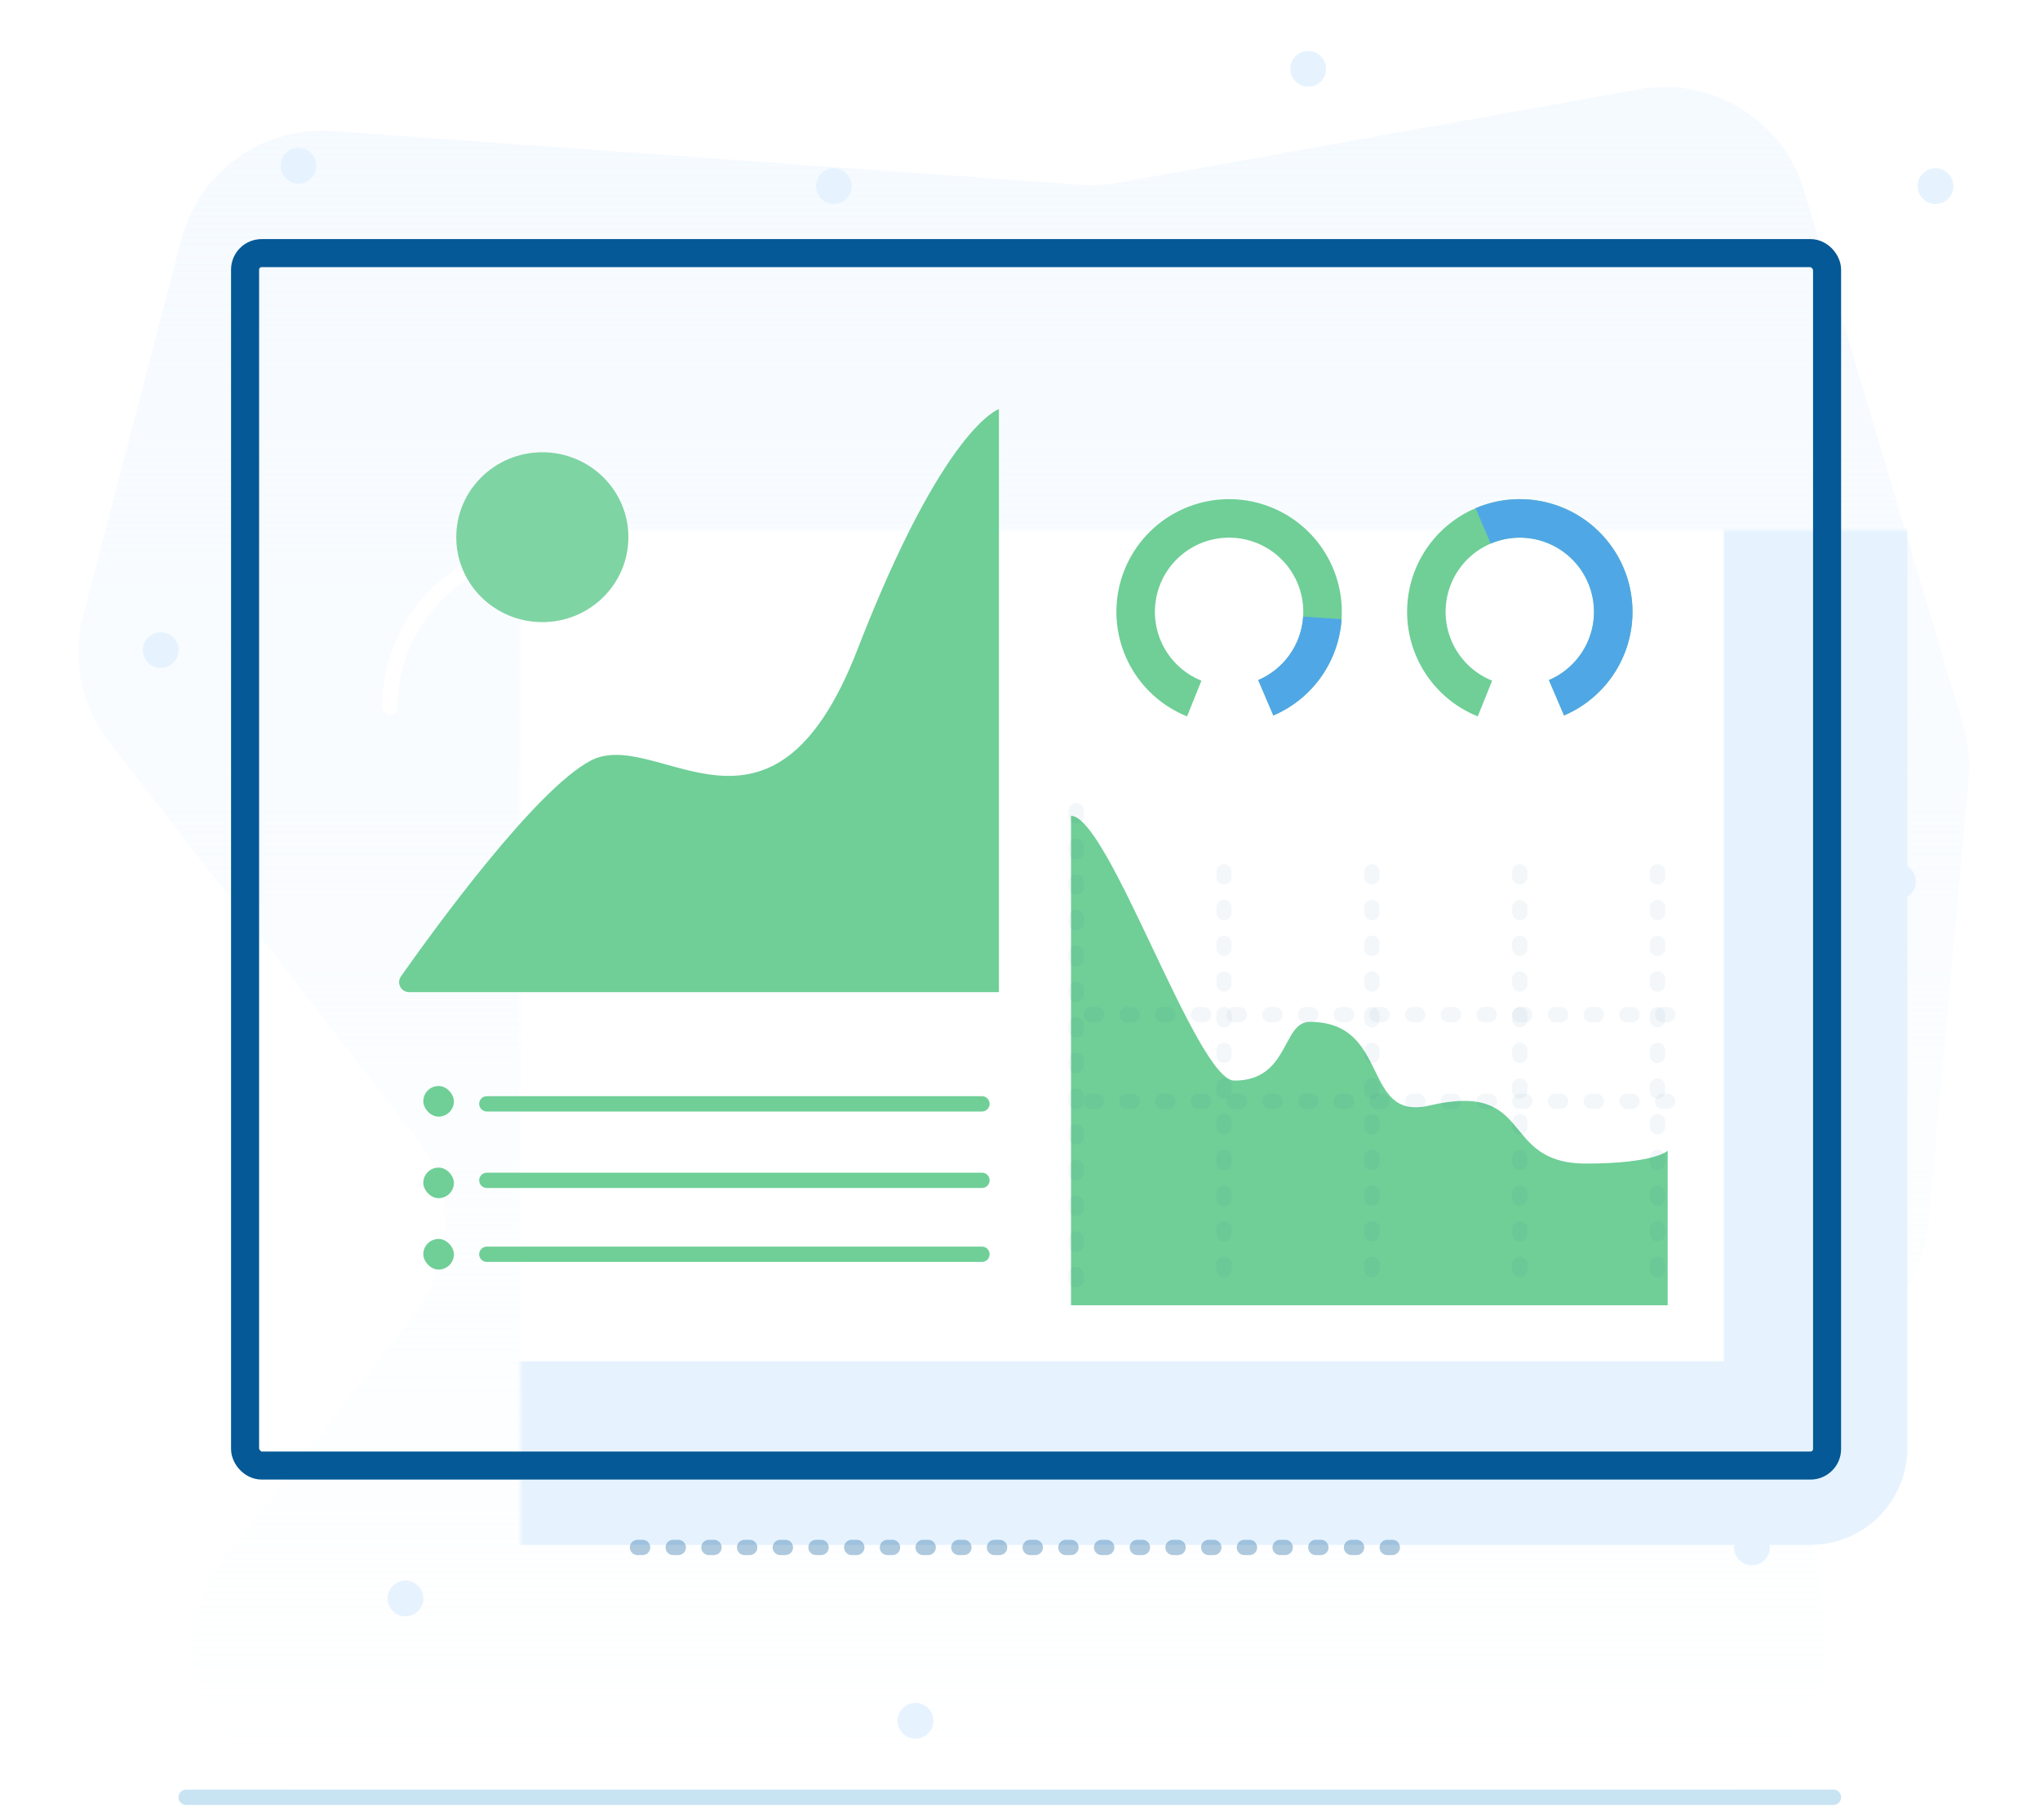 <svg width="400" height="357" viewBox="0 0 400 357" fill="none" xmlns="http://www.w3.org/2000/svg">
<rect width="400" height="357" fill="white"/>
<path d="M373.901 252.771L358.835 276.93C355.296 282.605 353.86 289.342 354.777 295.968L358.037 319.51C360.415 336.683 347.073 352 329.735 352H171.036H66.399C42.633 352 29.256 324.675 43.833 305.904L81.267 257.7C89.274 247.39 89.275 232.965 81.27 222.654L21.363 145.492C15.921 138.482 14.045 129.342 16.286 120.756L35.538 46.986C39.014 33.664 51.498 24.716 65.231 25.703L211.93 36.243C214.301 36.414 216.683 36.288 219.023 35.868L321.352 17.511C335.672 14.942 349.636 23.544 353.783 37.489L384.937 142.243C385.969 145.716 386.332 149.354 386.006 152.962L378.113 240.226C377.71 244.68 376.267 248.977 373.901 252.771Z" fill="url(#paint0_linear)"/>
<line x1="36.5" y1="352.5" x2="359.5" y2="352.5" stroke="#C8E3F2" stroke-width="3" stroke-linecap="round"/>
<mask id="path-3-inside-1" fill="white">
<rect x="51" y="52" width="305" height="233" rx="1"/>
</mask>
<rect x="51" y="52" width="305" height="233" rx="1" fill="white" stroke="#E6F3FF" stroke-width="36" mask="url(#path-3-inside-1)"/>
<rect x="48.054" y="49.643" width="310.197" height="237.797" rx="3.25" stroke="#045996" stroke-width="5.5"/>
<path d="M107.601 107.507C90.398 107.507 76.452 121.452 76.452 138.655" stroke="white" stroke-width="3" stroke-linecap="round"/>
<path d="M249.673 140.327C254.376 138.321 258.237 134.746 260.6 130.211C262.962 125.677 263.679 120.463 262.629 115.459C261.578 110.456 258.825 105.971 254.839 102.769C250.852 99.567 245.879 97.847 240.766 97.901C235.654 97.955 230.718 99.781 226.8 103.066C222.882 106.351 220.225 110.893 219.28 115.918C218.336 120.943 219.163 126.14 221.621 130.623C224.079 135.107 228.015 138.6 232.759 140.506L235.575 133.5C232.451 132.245 229.86 129.946 228.242 126.994C226.624 124.042 226.079 120.621 226.701 117.313C227.323 114.004 229.072 111.014 231.651 108.851C234.231 106.689 237.48 105.487 240.846 105.451C244.212 105.416 247.486 106.548 250.111 108.656C252.735 110.764 254.547 113.716 255.239 117.011C255.931 120.305 255.459 123.737 253.903 126.722C252.348 129.708 249.806 132.061 246.71 133.382L249.673 140.327Z" fill="#6FCF97"/>
<path d="M306.673 140.327C311.376 138.321 315.237 134.746 317.6 130.211C319.962 125.677 320.679 120.463 319.629 115.459C318.578 110.456 315.825 105.971 311.839 102.769C307.852 99.567 302.879 97.847 297.766 97.901C292.654 97.955 287.718 99.781 283.8 103.066C279.882 106.351 277.225 110.893 276.28 115.918C275.336 120.943 276.163 126.14 278.621 130.623C281.079 135.107 285.015 138.6 289.759 140.506L292.575 133.5C289.451 132.245 286.86 129.946 285.242 126.994C283.624 124.042 283.079 120.621 283.701 117.313C284.323 114.004 286.072 111.014 288.651 108.851C291.231 106.689 294.48 105.487 297.846 105.451C301.212 105.416 304.486 106.548 307.111 108.656C309.735 110.764 311.547 113.716 312.239 117.011C312.931 120.305 312.459 123.737 310.903 126.722C309.348 129.708 306.806 132.061 303.71 133.382L306.673 140.327Z" fill="#6FCF97"/>
<path d="M249.673 140.327C253.431 138.724 256.671 136.11 259.033 132.776C261.395 129.442 262.786 125.519 263.053 121.442L255.518 120.949C255.343 123.633 254.427 126.216 252.872 128.411C251.317 130.606 249.184 132.327 246.71 133.382L249.673 140.327Z" fill="#50A7E6"/>
<path d="M306.673 140.327C312.064 138.027 316.32 133.679 318.506 128.241C320.692 122.802 320.627 116.718 318.327 111.327C316.027 105.936 311.679 101.68 306.241 99.494C300.802 97.308 294.718 97.373 289.327 99.673L292.29 106.618C295.839 105.103 299.845 105.061 303.425 106.5C307.006 107.939 309.868 110.741 311.382 114.29C312.897 117.839 312.939 121.845 311.5 125.425C310.061 129.006 307.259 131.868 303.71 133.382L306.673 140.327Z" fill="#50A7E6"/>
<path fill-rule="evenodd" clip-rule="evenodd" d="M327 225.684C327 225.684 324.537 228.211 310.989 228.211C293.747 228.211 301.137 211.94 280.2 216.842C266.916 219.952 272.745 200.421 256.8 200.421C251.352 200.421 252.836 211.94 242.021 211.94C234.632 211.94 217.444 160.174 210 160C210 177.684 210 256 210 256H327V225.684Z" fill="#6FCF97"/>
<path fill-rule="evenodd" clip-rule="evenodd" d="M80.251 194.595C78.644 194.595 77.689 192.822 78.614 191.509C85.145 182.233 104.982 154.892 115.812 149.188C128.904 142.292 151.221 171.05 168.156 127.325C185.091 83.599 195.867 80.236 195.867 80.236V194.595H80.251Z" fill="#6FCF97"/>
<path opacity="0.879" fill-rule="evenodd" clip-rule="evenodd" d="M106.338 122.019C115.658 122.019 123.213 114.562 123.213 105.363C123.213 96.164 115.658 88.707 106.338 88.707C97.018 88.707 89.463 96.164 89.463 105.363C89.463 114.562 97.018 122.019 106.338 122.019Z" fill="#6FCF97"/>
<path d="M163.51 33C161.573 33 160 34.572 160 36.508C160 38.444 161.573 40.016 163.51 40.016C165.446 40.016 167.019 38.444 167.019 36.508C167.019 34.572 165.446 33 163.51 33Z" fill="#E6F3FF"/>
<path d="M58.51 29C56.573 29 55 30.572 55 32.508C55 34.444 56.573 36.016 58.51 36.016C60.446 36.016 62.019 34.444 62.019 32.508C62.019 30.572 60.446 29 58.51 29Z" fill="#E6F3FF"/>
<path d="M31.509 124C29.573 124 28 125.572 28 127.508C28 129.444 29.573 131.016 31.509 131.016C33.446 131.016 35.019 129.444 35.019 127.508C35.019 125.572 33.446 124 31.509 124Z" fill="#E6F3FF"/>
<path d="M372.153 169.393C370.217 169.393 368.644 170.965 368.644 172.901C368.644 174.837 370.217 176.409 372.153 176.409C374.09 176.409 375.663 174.837 375.663 172.901C375.663 170.965 374.09 169.393 372.153 169.393Z" fill="#E6F3FF"/>
<path d="M379.51 33C377.573 33 376 34.572 376 36.508C376 38.444 377.573 40.016 379.51 40.016C381.446 40.016 383.019 38.444 383.019 36.508C383.019 34.572 381.446 33 379.51 33Z" fill="#E6F3FF"/>
<path d="M256.51 10C254.573 10 253 11.572 253 13.508C253 15.444 254.573 17.016 256.51 17.016C258.446 17.016 260.019 15.444 260.019 13.508C260.019 11.572 258.446 10 256.51 10Z" fill="#E6F3FF"/>
<path d="M79.51 310C77.573 310 76 311.572 76 313.508C76 315.444 77.573 317.016 79.51 317.016C81.446 317.016 83.019 315.444 83.019 313.508C83.019 311.572 81.446 310 79.51 310Z" fill="#E6F3FF"/>
<path d="M179.51 334C177.573 334 176 335.572 176 337.508C176 339.444 177.573 341.016 179.51 341.016C181.446 341.016 183.019 339.444 183.019 337.508C183.019 335.572 181.446 334 179.51 334Z" fill="#E6F3FF"/>
<path d="M343.51 300C341.573 300 340 301.572 340 303.508C340 305.444 341.573 307.016 343.51 307.016C345.446 307.016 347.019 305.444 347.019 303.508C347.019 301.572 345.446 300 343.51 300Z" fill="#E6F3FF"/>
<path d="M95.458 216.5H192.542" stroke="#6FCF97" stroke-width="3" stroke-linecap="round"/>
<path d="M95.458 246H192.542" stroke="#6FCF97" stroke-width="3" stroke-linecap="round"/>
<path d="M95.458 231.5H192.542" stroke="#6FCF97" stroke-width="3" stroke-linecap="round"/>
<rect x="83" y="243" width="6" height="6" rx="3" fill="#6FCF97"/>
<rect x="83" y="229" width="6" height="6" rx="3" fill="#6FCF97"/>
<rect x="83" y="213" width="6" height="6" rx="3" fill="#6FCF97"/>
<path opacity="0.32" d="M125 303.5H275.709" stroke="#045996" stroke-width="3" stroke-linecap="round" stroke-dasharray="1 6"/>
<path opacity="0.05" d="M325 171L325 253" stroke="#045996" stroke-width="3" stroke-linecap="round" stroke-dasharray="1 6"/>
<path opacity="0.05" d="M298 171L298 253" stroke="#045996" stroke-width="3" stroke-linecap="round" stroke-dasharray="1 6"/>
<path opacity="0.05" d="M269 171L269 253" stroke="#045996" stroke-width="3" stroke-linecap="round" stroke-dasharray="1 6"/>
<path opacity="0.05" d="M240 171L240 253" stroke="#045996" stroke-width="3" stroke-linecap="round" stroke-dasharray="1 6"/>
<path opacity="0.05" d="M327 216H213" stroke="#045996" stroke-width="3" stroke-linecap="round" stroke-dasharray="1 6"/>
<path opacity="0.05" d="M327 199H213" stroke="#045996" stroke-width="3" stroke-linecap="round" stroke-dasharray="1 6"/>
<path opacity="0.05" d="M211 159L211 253" stroke="#045996" stroke-width="3" stroke-linecap="round" stroke-dasharray="1 6"/>
<defs>
<linearGradient id="paint0_linear" x1="205.474" y1="12.946" x2="205.474" y2="352" gradientUnits="userSpaceOnUse">
<stop stop-color="#F5FAFF"/>
<stop offset="0.219" stop-color="#F5FAFF" stop-opacity="0.781"/>
<stop offset="1" stop-color="#F5FAFF" stop-opacity="0"/>
</linearGradient>
</defs>
</svg>
